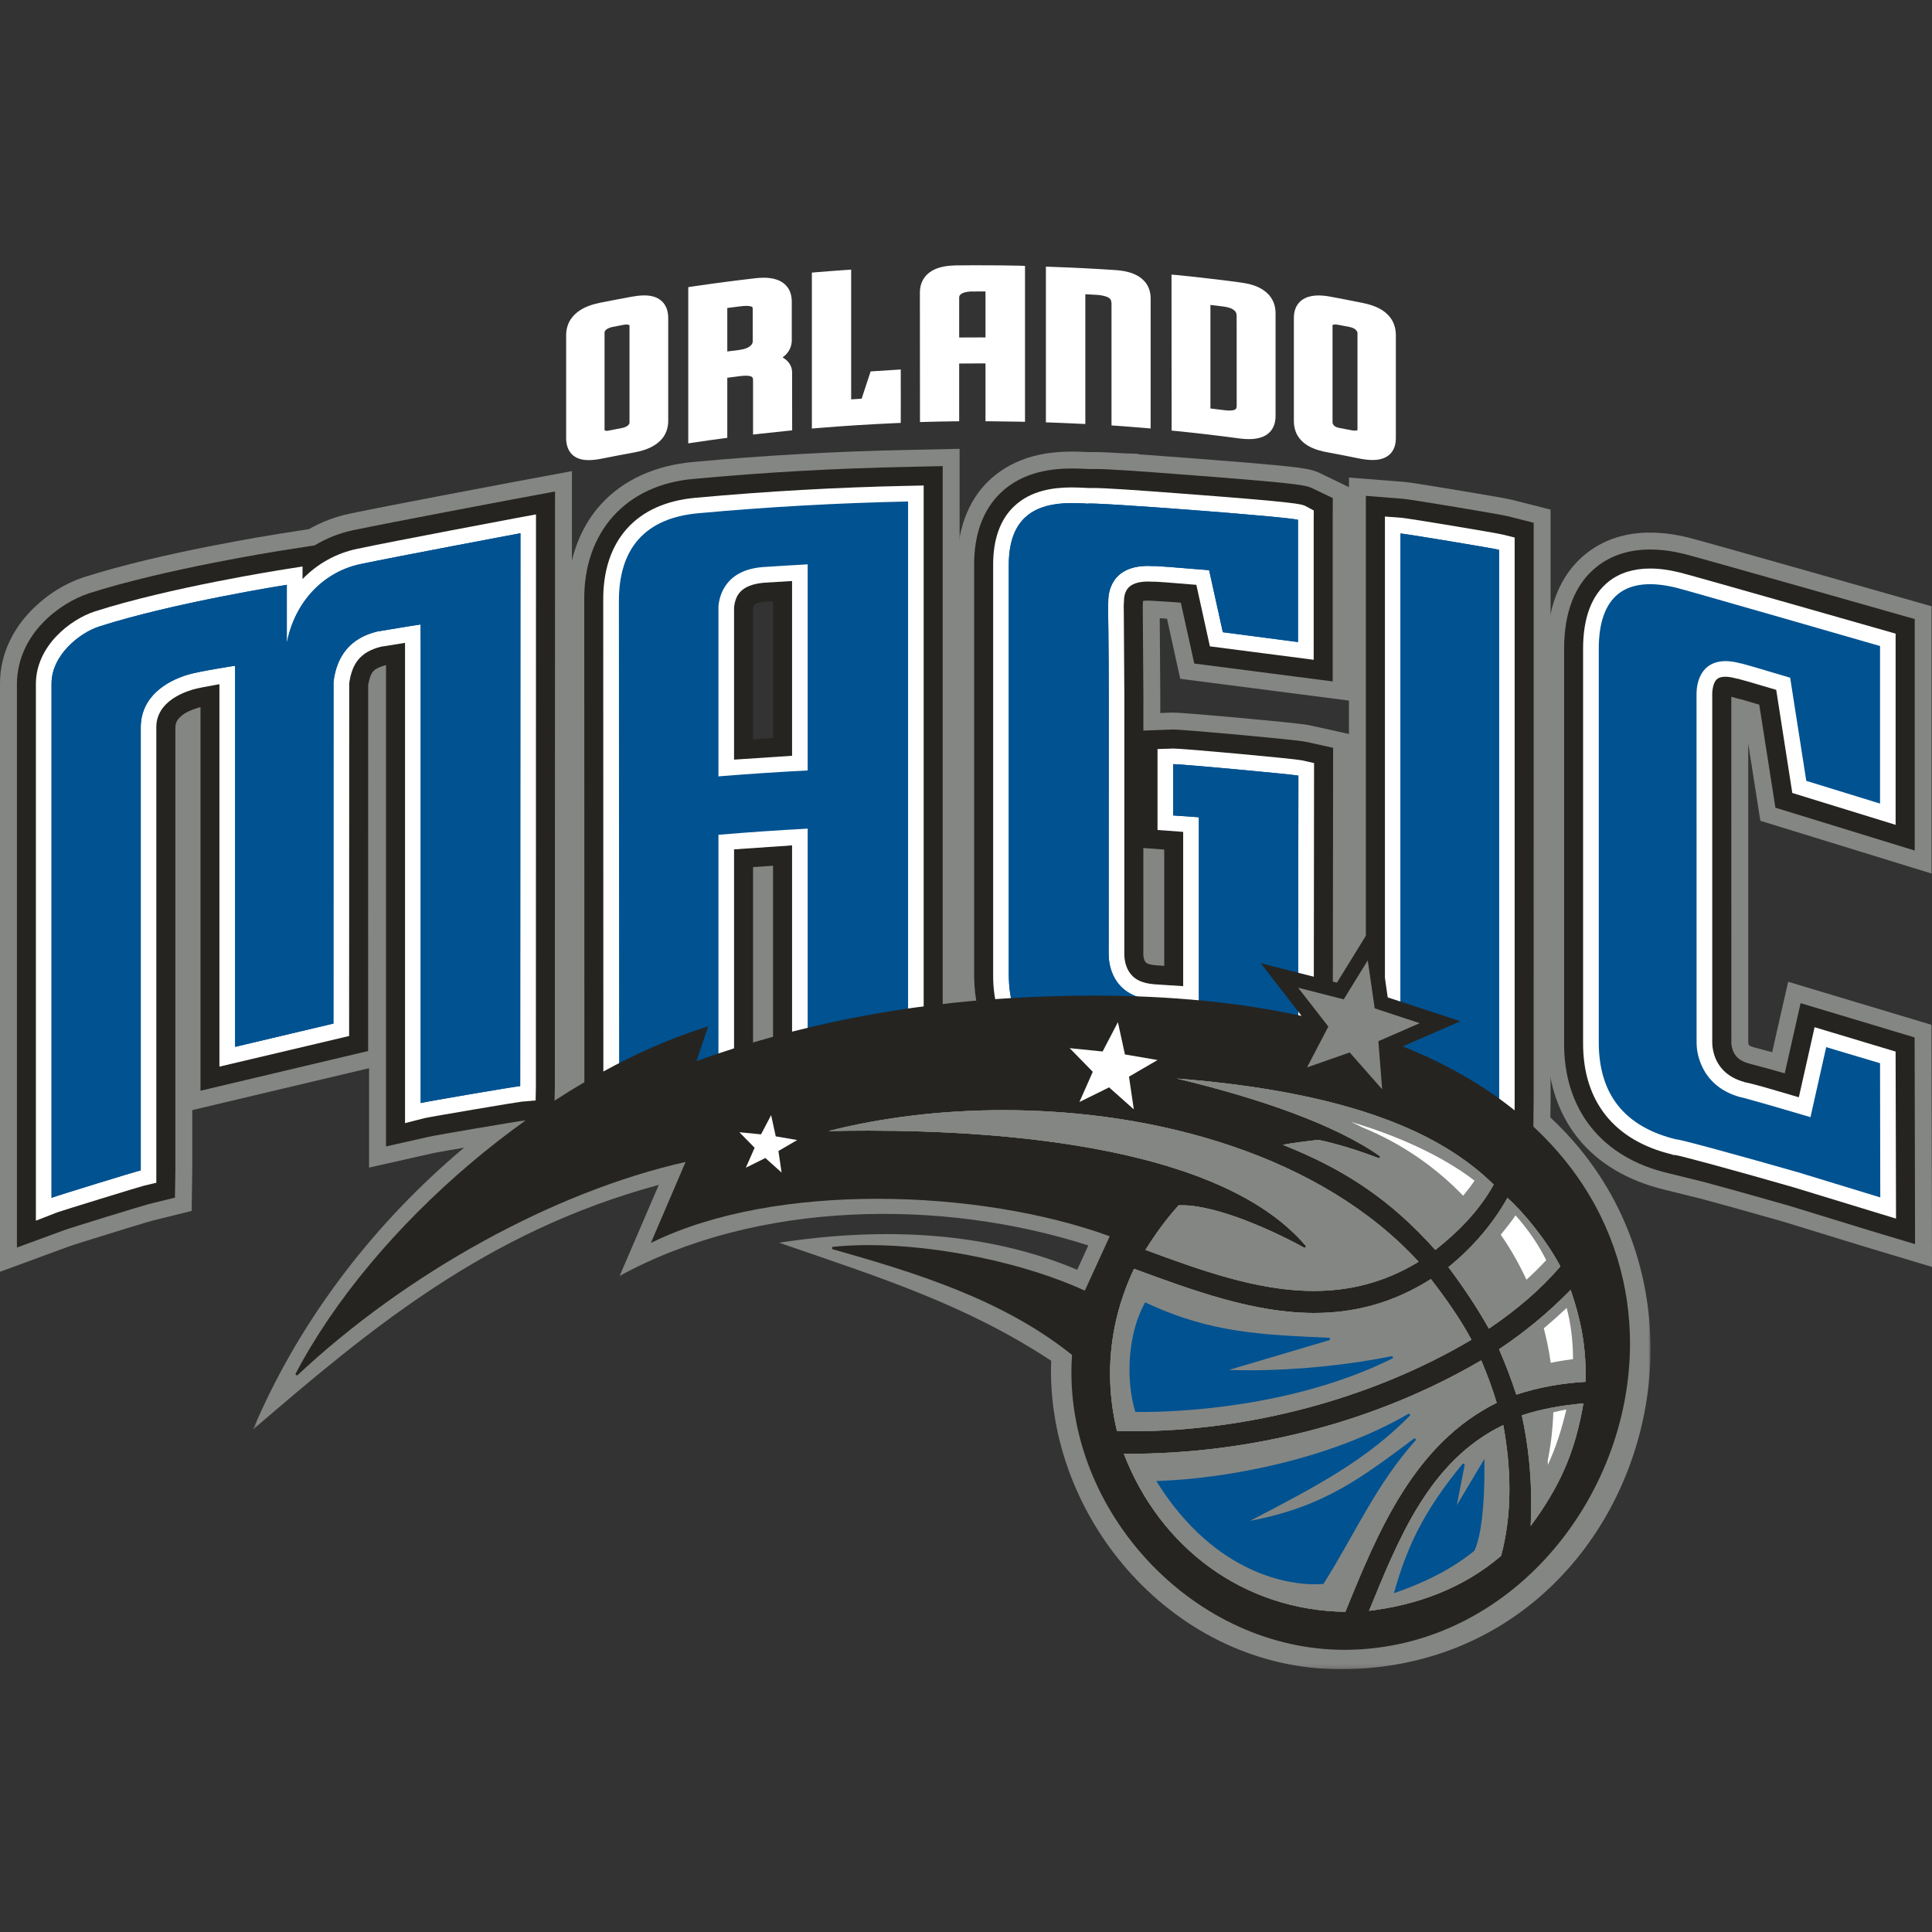 <svg width="500" height="500" viewBox="0 0 500 500" xmlns="http://www.w3.org/2000/svg" xmlns:xlink="http://www.w3.org/1999/xlink"><rect x="0" y="0" width="500" height="500" fill="#333333" stroke="none"/><title>ORL</title><desc>Created with Sketch.</desc><defs><polygon id="path-1" points="0.391 205.838 362.056 205.838 362.056 0.564 0.391 0.564"/></defs><g id="Page-1" stroke="none" stroke-width="1" fill="none" fill-rule="evenodd"><g id="ORL"><g id="OMagic_Global_pms_onDkBkgd" transform="translate(0, 68)"><g id="Group-3" transform="translate(65.104, 158.11)"><mask id="mask-2" fill="#fff"><use xlink:href="#path-1"/></mask><g id="Clip-2"/><path d="M136.529 95.504C163.391 91.381 190.208 92.591 213.68 102.508L216.544 96.213C178.56 83.98 130.823 84.607 95.264 104.092L105.392 80.531C60.695 92.625 30.625 117.849.391 143.837 22.433 91.726 70.359 48.882 124.553 33.338L121.797 41.985C169.257 26.483 221.35 23.546 263.529 30.517L253.647 17.657l24.203 6.167L293.405.564 299.558 29.335l23.799 7.72s-17.336 7.26-16.503 7.605C396.965 81.808 368.122 205.234 282.436 205.888c-43.345.362-76.969-38.832-75.502-79.835-22.031-14.513-44.139-21.498-70.405-30.549" id="Fill-1" fill="#848683" mask="url(#mask-2)"/></g><path d="M184.702 88.996 184.733 88.657C184.905 85.897 186.399 82.365 189.162 80.335 191.872 78.293 194.719 77.749 197.442 77.546 197.448 77.546 199.891 77.391 202.502 77.226L210.247 76.735V132.514L203.465 132.981C199.405 133.261 196.905 133.446 192.436 133.724L184.702 134.207V88.996zm-37.873-1.52C146.805 77.801 149.633 69.02 155.481 62.572 161.307 56.099 169.751 52.424 179.334 51.566c18.332-1.704 36.973-2.749 55.405-3.114V48.457L248.345 48.153V204.747L248.13 218.234 234.559 217.995C232.18 217.988 214.095 218.629 210.741 218.861 210.543 218.872 210.486 218.878 210.343 218.893L195.681 220.208V219.937L186.518 220.352C185.276 220.397 163.449 222.608 162.383 222.814l-15.519 2.447L146.829 87.476z" id="Fill-4" fill="#848683"/><path d="M482.716 254.682C482.7 254.668 464.53 249.121 461.789 248.253 461.618 248.201 461.601 248.201 461.463 248.155 461.45 248.152 461.434 248.145 461.422 248.143 453.226 245.796 445.845 243.75 440.432 242.286L430.653 239.861C421.415 237.616 413.609 233.158 408.285 226.444 402.935 219.74 400.385 211.137 400.402 201.716V99.928C400.348 89.925 403.389 80.824 410.595 75.188L410.593 75.187C415.206 71.511 421.047 69.804 427.029 69.835 430.24 69.835 433.525 70.288 436.784 71.083 438.002 71.371 441.567 72.378 447.194 73.952 452.707 75.504 459.806 77.514 466.831 79.501c14.041 3.982 27.766 7.895 27.766 7.895L499.884 88.903V158.069l-44.308-13.65L454.872 139.922C454.868 139.906 453.609 131.885 452.438 124.434L452.446 201.486V201.655L452.44 201.839C452.446 201.869 452.45 201.9 452.457 201.937 452.48 202.104 452.552 202.305 452.637 202.465 452.702 202.479 452.44 202.577 453.851 203.035 453.851 203.035 456.733 203.784 458.634 204.305 459.819 199.057 461.04 193.691 461.043 193.685L462.774 186.084l37.098 11.141L5e2 259.877 482.716 254.682" id="Fill-5" fill="#848683"/><path d="M0 108.875C0 101.019 3.65 94.6 7.899 90.186 12.23 85.719 17.126 82.878 21.622 81.4c20.353-6.508 49.122-11.006 50.556-11.246L79.95 68.94C83.183 67.098 86.743 65.718 90.545 64.925 100.566 62.828 130.851 57.117 132.234 56.863V56.864l15.786-2.942L147.974 213.155 147.72 225.015 135.973 226.387C134.985 226.45 112.936 230.197 111.918 230.476L95.513 234.17V208.446L49.756 219.292v15.712L49.602 245.386 39.59 247.857C39.402 247.897 36.095 248.873 32.543 249.962 28.913 251.076 24.68 252.382 21.667 253.336 19.725 253.941 18.094 254.48 18.025 254.515L0 261.13V108.875" id="Fill-6" fill="#848683"/><path d="M384.803 229.979S384.745 229.965 384.539 229.925C384.326 229.885 384.028 229.83 383.665 229.76 382.951 229.628 381.99 229.458 380.883 229.269 378.664 228.881 375.846 228.406 373.023 227.94 367.488 227.019 361.501 226.069 361.099 226.035L355.603 225.436 349.108 224.724V55.589l14.478 1.142C365.088 56.887 368.306 57.418 372.842 58.149 377.239 58.865 382.352 59.722 386.019 60.359 388.557 60.805 390.049 61.061 391.211 61.326l10.076 2.565L401.284 217.053 401.089 233.596l-16.286-3.617" id="Fill-7" fill="#848683"/><path d="M333.472 222.454C332.026 222.151 322.901 221.282 313.414 220.547 304.329 219.827 294.355 219.127 288.023 218.734L281.008 218.473C271.266 218.111 262.613 215.009 256.566 208.758 250.5 202.52 247.698 193.768 247.728 184.081V78.157C247.688 69.712 250.225 61.865 255.901 56.409H255.906C263.152 49.538 272.025 48.908 277.482 48.868 278.99 48.868 280.283 48.933 281.141 48.973L282.036 49.004C282.389 48.995 282.725 48.992 283.07 48.992 284.934 48.998 287.337 49.099 290.772 49.315L294.669 49.452 294.596 49.568C298.415 49.835 303.234 50.199 309.43 50.672 330.128 52.276 335.579 52.836 338.74 53.485 339.778 53.67 341.155 54.209 341.608 54.451l7.719 3.737L349.265 66.675V113.333l-43.826-5.662L304.342 102.668C304.342 102.658 303.104 97.035 302.022 92.112 301.47 92.075 300.795 92.032 300.138 91.989L300.281 112.188 300.279 116.532 302.957 116.43C303.019 116.429 303.074 116.426 303.123 116.425H303.147C303.206 116.423 303.258 116.422 303.303 116.419L303.504 116.416C304.784 116.43 306.399 116.566 309.085 116.769 311.682 116.975 314.962 117.259 318.389 117.564 325.25 118.178 332.616 118.893 336.26 119.315 337.391 119.459 337.866 119.489 338.909 119.698L349.381 122.015l-.125 103.382L333.472 222.454" id="Fill-8" fill="#848683"/><path d="M194.894 123.342C196.728 123.223 198.298 123.113 200.063 122.993V87.597C198.878 87.672 198.071 87.72 198.083 87.72 196.48 87.824 195.649 88.188 195.38 88.412 195.142 88.633 195.012 88.725 194.894 89.529V123.342zM151.203 87.476C150.962 69.633 162.067 57.32 179.741 55.924c18.221-1.698 36.76-2.734 55.075-3.093L243.97 52.627V204.676L243.826 213.787 234.681 213.603H234.677C232.313 213.593 211.542 214.34 209.955 214.514L200.063 215.426V156.051C198.236 156.173 196.651 156.282 194.891 156.404L194.888 207.075 194.764 215.597 186.247 215.985C184.595 216.049 163.302 218.215 161.699 218.489L151.241 220.138 151.203 87.476z" id="Fill-9" fill="#262420"/><path d="M484.001 250.493C483.997 250.488 467.932 245.57 463.766 244.281 463.337 244.147 463.148 244.093 462.961 244.033L462.862 244.005C453.842 241.415 445.797 239.192 440.223 237.695L440.217 237.709 431.699 235.609C414.523 231.585 404.603 219.149 404.794 201.719V99.925C404.778 90.662 407.487 83.162 413.323 78.606V78.607C417.091 75.633 421.826 74.201 427.048 74.212 429.829 74.212 432.773 74.605 435.826 75.348 438.676 76.013 493.343 91.59 493.412 91.609L495.527 92.207v59.915l-36.05-11.091L459.194 139.239S456.441 121.687 455.294 114.363C453.139 113.725 451.475 113.239 450.344 112.913L450.267 112.943 449.351 112.686 448.07 112.324C448.064 112.321 448.062 112.321 448.058 112.321l.016 89.228L448.061 201.945C448.076 202.276 448.19 203.42 448.716 204.419 449.385 205.71 450.464 206.628 452.699 207.258c0 0 4.84 1.257 9.193 2.518C463.255 203.71 465.306 194.657 465.306 194.657L465.995 191.617l29.506 8.871L495.617 253.986 484.001 250.493" id="Fill-10" fill="#262420"/><path d="M4.379 108.872C4.583 95.814 15.734 87.954 22.958 85.569c19.825-6.35 48.599-10.878 49.891-11.087L81.448 73.134C84.478 71.31 87.835 69.956 91.441 69.207 101.34 67.142 131.71 61.412 133.031 61.169L133.033 61.173l10.609-1.976L143.593 213.134 143.438 221.112 135.529 222.019C133.905 222.186 112.554 225.808 110.969 226.201L99.899 228.697V104.142C99.802 104.158 99.721 104.171 99.657 104.18 96.547 105.157 95.976 105.755 95.283 109.265V109.388C95.283 117.705 95.272 201.703 95.272 201.703V204.002L51.887 214.281V115.014C51.57 115.088 51.318 115.154 51.155 115.205 49.598 115.664 47.964 116.397 46.927 117.286c-1.049.928-1.511 1.691-1.542 3.019V234.94L45.276 241.944 38.525 243.608C37.043 243.971 17.901 249.859 16.522 250.401L4.379 254.861V108.872" id="Fill-11" fill="#262420"/><path d="M385.838 225.71C384.35 225.333 363.19 221.848 361.578 221.682L356.076 221.081 353.483 220.795V60.328L363.194 61.094C365.606 61.325 387.788 65.027 390.132 65.572L396.914 67.296 396.907 216.999 396.779 228.145 385.838 225.71" id="Fill-12" fill="#262420"/><path d="M289.973 87.641S289.973 87.642 289.97 87.642C289.973 87.633 289.973 87.633 289.973 87.641zM295.892 178.951C295.87 179.042 295.968 180.24 296.317 180.789 296.545 181.154 296.956 181.619 299.088 181.808 299.088 181.808 300.008 181.872 301.305 181.963V151.867C299.457 151.729 297.378 151.573 297.351 151.573L295.9 151.459 295.892 178.951zm38.405 39.206C330.062 217.329 301.379 215.158 288.324 214.362L281.18 214.1C272.204 213.749 264.801 210.962 259.714 205.709 254.617 200.453 252.091 192.986 252.106 184.062V78.16C252.087 70.492 254.313 64.015 258.959 59.555 264.816 53.943 272.435 53.26 277.508 53.244 278.884 53.244 280.088 53.299 281.022 53.345L282.016 53.387C282.361 53.374 282.725 53.369 283.122 53.369 286.966 53.374 293.945 53.878 309.096 55.032c20.604 1.585 26.225 2.205 28.716 2.735C338.635 57.926 339.356 58.219 339.688 58.385L344.924 60.908 344.901 66.675V108.352l-35.823-4.633L308.636 101.726S306.755 93.234 305.593 87.973C304.912 87.92 304.282 87.87 303.689 87.827 303.42 87.801 297.933 87.458 297.894 87.458 297.624 87.439 297.365 87.433 297.106 87.433 296.539 87.421 296.089 87.479 295.793 87.537 295.79 87.609 295.788 87.685 295.788 87.756 295.788 87.756 295.753 88.71 295.744 88.967 295.744 88.967 295.753 89.906 295.753 89.911l.156 22.272L295.906 121.075 303.234 120.805C303.38 120.79 303.452 120.793 303.485 120.797H303.52C305.31 120.805 313.037 121.471 320.985 122.195 328.971 122.941 336.36 123.65 337.962 123.974L345.01 125.533 344.898 220.118 334.298 218.157z" id="Fill-13" fill="#262420"/><path d="M204.985 82.367V127.59C201.24 127.847 194.009 128.331 189.972 128.591V89.089C190.372 86.378 191.351 83.386 197.755 82.802 197.752 82.802 201.721 82.557 204.985 82.367zm29.95-23.18L234.906 57.734C216.709 58.108 198.306 59.153 180.18 60.812c-15.436 1.294-24.213 11.001-24.064 26.667L156.151 214.449 160.933 213.599c1.309-.213 23.76-2.493 25.094-2.533L188.56 210.998 189.972 210.958V151.819C193.693 151.553 200.973 151.058 204.985 150.785v59.335L209.498 209.615C210.727 209.446 231.488 208.67 234.543 208.675H234.706 234.714L234.773 208.685 237.514 208.798 239.016 208.86 239.046 204.641V57.65L234.911 57.734 234.935 59.187z" id="Fill-14" fill="#fff"/><path d="M490.58 204.148 469.607 197.841 469.274 199.363C469.268 199.378 466.704 210.799 465.536 215.976 457.125 213.491 453.439 212.411 451.432 212.056L451.436 212.026C447.13 210.834 445.255 208.445 444.307 206.632 443.24 204.522 443.123 202.417 443.127 201.846V111.495C443.107 111.032 443.274 109.115 444.012 108.134 444.48 107.525 445.135 107.167 446.522 107.142 447.27 107.142 448.206 107.277 449.3 107.584L449.498 107.636H449.643L449.723 107.651C450.048 107.708 453.551 108.703 459.683 110.534 460.497 115.735 463.701 136.297 463.705 136.321L463.84 137.218l26.743 8.248V95.98L489.532 95.682C489.49 95.673 437.375 80.772 434.734 80.163 431.997 79.482 429.422 79.136 427.034 79.136 422.856 79.13 419.215 80.222 416.361 82.472 411.824 86.025 409.695 92.063 409.703 99.94V201.716C409.59 216.967 417.686 227.146 432.712 230.766L432.997 230.906 433.575 230.916C435.321 231.204 449.707 235.106 464.191 239.281l21.238 6.49L490.688 247.373 490.58 204.148" id="Fill-15" fill="#fff"/><path d="M92.464 74.033C86.929 75.187 82.078 77.946 78.297 81.857V78.607L73.606 79.35C72.361 79.541 43.84 84.035 24.451 90.267 18.155 92.347 9.398 99.133 9.288 108.866V247.912L14.817 245.756C15.963 245.336 36.105 239.13 37.371 238.821L39.329 238.363 40.455 238.102V120.321C40.391 114.351 46.018 111.645 49.772 110.487 51.017 110.109 54.036 109.542 56.786 109.073v98.971L90.355 200.119v-3.218c0-8.5.023-79.025.023-87.595V108.821C91.134 103.406 93.517 100.679 98.559 99.372 98.619 99.364 98.57 99.364 98.727 99.345 99.516 99.218 102.287 98.78 104.825 98.376V222.661L109.868 221.376C111.159 221.05 133.659 217.252 135.025 217.102L137.313 216.913 138.622 216.799 138.689 213.102 138.714 65.13 133.938 66.007S102.272 71.949 92.464 74.033" id="Fill-16" fill="#fff"/><path d="M362.788 66.007 359.977 65.798 358.417 65.678V216.464L359.738 216.583 362.114 216.793C363.381 216.875 385.734 220.584 386.959 220.904L391.968 222.143 391.992 216.97V71.115L388.925 70.349C387.003 69.878 364.772 66.193 362.788 66.007" id="Fill-17" fill="#fff"/><path d="M303.637 125.717H303.592C303.563 125.714 303.511 125.714 303.398 125.731L300.967 125.807 299.564 125.857v20.933L300.908 146.891C300.915 146.891 304.011 147.119 306.203 147.291v39.933C302.956 187.015 298.751 186.729 298.746 186.729 295.299 186.469 293.265 185.294 292.069 183.277 291.085 181.595 290.964 179.672 290.972 178.953L290.981 112.182 290.835 89.949C290.835 89.915 290.816 89.04 290.816 89.04v-.25L290.876 87.721C290.871 86.538 291.095 85.148 291.971 84.17 292.843 83.17 294.46 82.501 297.134 82.501 297.488 82.501 297.85 82.506 298.227 82.538L298.258 82.542 298.346 82.552 298.731 82.538C299.41 82.532 303.214 82.81 309.614 83.354 310.528 87.529 312.901 98.275 312.901 98.28L313.121 99.275 339.981 102.751V66.652L339.997 65 340.006 64.115 337.691 62.871C336.563 62.448 335.534 62.003 308.707 59.958c-16.194-1.242-22.826-1.667-25.891-1.667C282.5 58.291 282.22 58.295 281.964 58.304L280.799 58.252C279.846 58.207 278.68 58.146 277.385 58.146 272.94 58.157 266.86 58.78 262.378 63.102V63.096C258.745 66.583 257.022 71.758 257.028 78.142V184.062C256.852 199.522 265.811 208.736 281.368 209.176H281.648L281.997 209.133C281.975 209.136 282.006 209.136 282.071 209.136 286.093 209.121 329.127 212.156 335.181 213.301L339.981 214.194 340.078 129.48 336.882 128.763C334.711 128.326 306.611 125.742 303.637 125.717z" id="Fill-18" fill="#fff"/><path d="M486.553 207.158l-13.935-4.164L468.549 221.12C459.494 218.428 450.399 215.817 450.378 215.934 444.757 214.4 442.029 211.04 440.724 208.478 439.229 205.592 439.062 202.841 439.076 201.796 439.076 201.706 439.076 201.566 439.11 201.448H439.076C439.076 200.549 439.062 111.633 439.062 111.511c0-1.047.168-3.696 1.681-5.737C442.052 103.996 444.793 102.141 450.348 103.657 450.399 103.559 456.292 105.285 463.292 107.389L467.463 134.084 486.553 139.964V99.188s-50.308-14.518-52.724-15.08C420.546 80.836 413.759 86.339 413.759 99.943V201.719c0 13.633 6.787 21.921 20.07 25.165C433.881 226.586 450.684 231.201 465.326 235.386L486.615 241.891l-.062-34.734zM74.225 98.41V83.347S44.944 87.955 25.706 94.13C20.632 95.754 13.339 101.552 13.339 108.877V241.995C14.832 241.415 34.882 235.25 36.423 234.892V120.321c0-8.018 6.569-12.015 12.163-13.699C51.668 105.683 60.852 104.296 60.852 104.296v98.627l25.437-6.024s.023-88.057.023-88.408C87.145 101.584 90.826 97.048 97.687 95.418 104.148 94.32 108.853 93.605 108.853 93.605L108.878 101.314v116.15C110.435 217.067 133.058 213.215 134.628 213.077 134.628 184.509 134.685 70 134.685 70s-31.536 5.928-41.412 7.988C83.808 79.996 76.294 87.624 74.225 98.41zM362.451 212.75C364.03 212.885 386.392 216.586 387.954 216.967V74.299C386.392 73.884 364.03 70.186 362.451 70.057V212.75zM160.174 87.479S160.227 207.908 160.227 209.615C161.799 209.32 184.347 207.075 185.932 207.035V148.043C193.627 147.387 201.344 146.867 209.026 146.448v59.124C210.625 205.387 233.427 204.55 235.01 204.637V61.785c-18.172.384-36.331 1.395-54.443 3.056-13.55 1.261-20.394 9.043-20.394 22.637zM185.932 88.938C186.158 86.147 187.747 79.476 197.482 78.753 201.326 78.503 205.167 78.253 209.026 78.05V131.393C201.344 131.784 193.627 132.302 185.932 132.928V88.938zm117.696 54.102C304.947 143.125 310.27 143.506 310.27 143.506v48.075C306.334 191.277 302.387 191.016 298.482 190.761 292.727 190.388 289.918 187.597 288.572 185.311 287.073 182.727 286.921 179.997 286.921 178.951 286.921 177.89 286.944 138.49 286.944 112.182 286.944 99.41 286.769 89.805 286.769 89.157 286.745 88.967 286.799 88.428 286.799 87.643c0-1.596.358-4.117 2.125-6.151C290.913 79.24 294.141 78.241 298.482 78.503c0-.109 6.719.408 14.44 1.061L316.468 95.615l19.454 2.544V66.543C334.29 65.79 281.581 61.811 281.541 62.357L280.632 62.289C276.461 62.1 269.498 61.851 265.184 66.019 262.451 68.627 261.08 72.721 261.08 78.157V184.062c0 13.628 6.881 20.514 20.461 21.074C281.562 204.7 329.069 208.053 335.922 209.32 335.922 207.662 336.027 134.398 336.027 132.727 334.434 132.398 305.264 129.698 303.628 129.754v13.286z" id="Fill-19" fill="#005291"/><path d="M74.225 98.41V83.347s-29.281 4.602-48.519 10.783C20.632 95.738 13.339 101.552 13.339 108.877V241.995C14.832 241.415 34.882 235.232 36.423 234.892V120.311c0-8.009 6.569-12.006 12.163-13.706C51.668 105.683 60.852 104.296 60.852 104.296v98.627l25.437-6.024s.023-88.057.023-88.431C87.145 101.584 90.826 97.051 97.687 95.418 104.148 94.32 108.853 93.606 108.853 93.606L108.878 101.314v116.15C110.425 217.067 133.043 213.215 134.628 213.077 134.628 184.509 134.694 70 134.694 70s-31.555 5.928-41.422 7.988C83.808 79.996 76.294 87.624 74.225 98.41zM362.451 212.75C364.03 212.885 386.397 216.576 387.94 216.967V74.276C386.397 73.884 364.03 70.186 362.451 70.057V212.75zm-58.823-69.719C304.947 143.125 310.27 143.506 310.27 143.506v48.075C306.334 191.277 302.387 191.016 298.482 190.761 292.727 190.388 289.918 187.597 288.559 185.299 287.073 182.727 286.921 179.997 286.921 178.951 286.921 177.89 286.944 138.49 286.944 112.182 286.944 99.41 286.769 89.805 286.769 89.157 286.745 88.967 286.827 88.428 286.827 87.643 286.827 86.037 287.157 83.526 288.924 81.493 290.913 79.24 294.141 78.219 298.482 78.503c0-.109 6.719.408 14.44 1.061L316.468 95.615l19.454 2.544V66.543C334.29 65.79 281.581 61.811 281.531 62.357L280.621 62.289C276.451 62.1 269.498 61.851 265.184 66.019 262.451 68.627 261.071 72.721 261.071 78.142V184.062c0 13.628 6.89 20.51 20.46 21.074C281.562 204.7 329.069 208.053 335.922 209.32 335.922 207.662 336.027 134.398 336.027 132.727 334.42 132.392 305.264 129.698 303.628 129.754v13.276z" id="Fill-20" fill="#005291"/><path d="M162.917 41.39S162.952 41.696 162.548 42.068L162.543 42.074H162.538C162.228 42.363 161.68 42.648 160.832 42.797 160.188 42.933 158.701 43.217 157.549 43.437 157.334 43.482 157.155 43.498 157.006 43.498 156.57 43.483 156.548 43.402 156.538 43.402H156.536C156.486 43.368 156.477 43.162 156.457 43.162V18.051C156.467 18.011 156.416 17.761 156.797 17.381 157.126 17.078 157.68 16.787 158.573 16.603 159.49 16.429 160.446 16.249 161.409 16.059 161.685 16.004 161.938 15.985 162.144 15.985 162.499 15.985 162.702 16.049 162.797 16.099 162.911 16.123 162.891 16.309 162.917 16.309V41.39zM171.766 10.478C171.102 9.64 170.144 9.024 169.036 8.736L169.038 8.735C168.27 8.521 167.49 8.451 166.738 8.451 165.556 8.451 164.422 8.626 163.501 8.785 160.766 9.285 158.018 9.815 155.294 10.353c-2.085.426-3.806 1.039-5.218 1.967-1.008.659-1.851 1.481-2.461 2.451C146.879 15.964 146.514 17.336 146.518 18.779V45.389c0 1.432.336 2.76 1.149 3.799C148.365 50.062 149.347 50.616 150.416 50.871 151.079 51.03 151.727 51.08 152.366 51.08c1.287.0 2.523-.22 3.521-.414C158.622 50.121 161.337 49.602 164.049 49.108 166.14 48.724 167.876 48.159 169.301 47.276 170.331 46.657 171.183 45.854 171.796 44.934 172.565 43.741 172.938 42.363 172.933 40.915V14.317C172.933 12.874 172.594 11.531 171.766 10.478z" id="Fill-21" fill="#fff"/><path d="M296.646 5.361C295.984 4.434 295.088 3.69 294.006 3.155V3.154C292.066 2.2 289.988 1.987 288.609 1.891 283.168 1.531 277.715 1.248 272.273 1.067L270.677 1.012V41.301L272.169 41.355C274.527 41.435 276.897 41.546 279.27 41.656L280.882 41.73V8.144C281.98 8.205 283.082 8.27 284.189 8.331 288.081 8.77 287.448 9.964 287.658 10.413V42.099L289.089 42.205C291.434 42.374 293.779 42.544 296.109 42.743L297.784 42.888V41.206C297.784 37.411 297.788 11.956 297.788 9.304 297.795 7.858 297.43 6.483 296.646 5.361" id="Fill-22" fill="#fff"/><path d="M319.672 37.965C319.435 38.13 318.834 38.26 318.191 38.25 317.749 38.25 317.292 38.205 316.913 38.162 315.692 38.012 314.469 37.861 313.258 37.711V10.917C314.346 11.049 315.438 11.183 316.536 11.315 317.648 11.451 318.647 11.745 319.21 12.145 319.762 12.57 320.009 12.874 320.043 13.827c0 2.816.0 22.597.01 23.21C320.009 37.78 319.892 37.78 319.672 37.965zM328.98 9.083c-.619-.952-1.5-1.725-2.531-2.335L326.442 6.742H326.436C324.98 5.899 323.226 5.39 321.095 5.113c-2.234-.352-13.257-1.638-16.228-1.904L303.186 3.064 303.211 43.431 304.605 43.571c5.374.539 10.749 1.168 16.086 1.892C321.602 45.583 322.436 45.644 323.22 45.644 324.263 45.644 325.214 45.528 326.087 45.283 327.198 44.966 328.183 44.39 328.887 43.522 329.75 42.464 330.118 41.105 330.114 39.668V13.069C330.118 11.625 329.75 10.242 328.98 9.083z" id="Fill-23" fill="#fff"/><path d="M194.808 20.263V20.362C194.793 20.521 194.812 20.971 194.2 21.506L194.18 21.525C193.671 21.984 192.712 22.395 191.257 22.574 190.244 22.7 189.23 22.834 188.222 22.962V11.705C189.356 11.56 190.499 11.411 191.631 11.275 192.229 11.198 192.727 11.162 193.141 11.162 194.045 11.156 194.533 11.337 194.677 11.446 194.768 11.54 194.723 11.392 194.793 11.896 194.797 11.936 194.799 11.971 194.803 11.996V12.055v6.53C194.803 19.499 194.797 20.063 194.808 20.263zm10.201 21.716C204.995 37.436 204.995 32.914 204.995 28.386 205.024 26.948 204.207 25.589 203.009 24.81V24.804C202.848 24.696 202.687 24.596 202.526 24.504 203.646 23.693 204.786 22.395 204.909 20.322V10.058C204.909 8.626 204.556 7.252 203.677 6.175 202.999 5.325 202.031 4.682 200.898 4.333 199.941 4.012 198.854 3.873 197.651 3.873 196.967 3.873 196.234 3.917 195.456 4.012 190.104 4.632 184.756 5.325 179.439 6.113L178.122 6.315V46.742L179.893 46.478C182.218 46.128 184.55 45.799 186.882 45.488L188.222 45.314V29.764C189.411 29.613 190.576 29.462 191.741 29.309 191.806 29.304 191.872 29.297 191.929 29.29L192.104 29.274C192.444 29.245 192.742 29.229 193.007 29.229 193.915 29.223 194.394 29.398 194.578 29.534 194.808 29.678 194.878 29.911 194.888 30.492V44.461L196.602 44.271C198.938 44.012 201.283 43.757 203.616 43.518L205.014 43.378 205.009 41.979z" id="Fill-24" fill="#fff"/><path d="M233.114 32.838V27.622L231.468 27.727 225.317 28.12 222.992 35.183C222.085 35.239 221.178 35.299 220.28 35.355V1.777L218.628 1.891c-2.369.158-4.734.345-7.098.538L210.111 2.545V42.908L211.784 42.768C218.378 42.224 225.002 41.804 231.637 41.51L233.114 41.443V39.966C233.114 38.749 233.123 37.515 233.123 36.273V32.829L233.114 32.838" id="Fill-25" fill="#fff"/><path d="M255.048 19.328C254.447 19.327 253.849 19.324 253.247 19.324 251.576 19.324 249.905 19.33 248.234 19.347V8.942L248.244 8.835C248.273 8.677 248.305 8.441 248.692 8.126 249.116 7.776 250.114 7.437 251.655 7.437 252.47 7.432 253.291 7.428 254.115 7.428 254.424 7.428 254.735 7.429 255.048 7.429V19.328zM263.783.757C261.803.692 256.33.652 252.143.652 249.959.652 248.155.664 247.345.687 245.21.724 243.435 1.028 241.939 1.696 240.847 2.175 239.918 2.895 239.26 3.803 238.445 4.91 238.062 6.284 238.067 7.741 238.067 10.393 238.09 35.844 238.09 39.643V41.23L239.684 41.187C242.019 41.122 244.378 41.065 246.708 41.041L248.234 41.025V26.082C250.227 26.058 252.216 26.049 254.208 26.049H255.048V41.025L256.583 41.03C258.957 41.046 261.328 41.075 263.692 41.126L265.273 41.166V.809L263.783.757z" id="Fill-26" fill="#fff"/><path d="M351.313 43.147C351.313 43.166 351.309 43.211 351.309 43.276 351.295 43.28 351.319 43.313 351.283 43.339V43.337H351.279C351.202 43.381 351.015 43.441 350.662 43.441 350.433 43.441 350.129 43.412 349.784 43.352 349.164 43.233 347.695 42.951 346.533 42.737 345.688 42.577 345.195 42.181 345.017 41.841 344.859 41.561 344.859 41.332 344.859 41.332V16.147 16.132 16.115C344.861 16.107 344.87 16.1 344.898 16.085 344.989 16.037 345.179 15.972 345.543 15.972 345.764 15.972 346.026 15.997 346.346 16.061 347.325 16.244 348.276 16.426 349.22 16.611 350.003 16.763 350.528 17.036 350.859 17.346 351.359 17.806 351.279 18.141 351.313 18.141V43.147zM360.226 14.814V14.809C359.638 13.82 358.811 13.015 357.859 12.361 356.02 11.162 353.997 10.675 352.468 10.361 349.753 9.806 347.021 9.282 344.283 8.775 343.183 8.57 342.185 8.465 341.255 8.465 340.401 8.465 339.602 8.555 338.862 8.759 337.774 9.031 336.783 9.616 336.079 10.456 335.19 11.527 334.851 12.886 334.851 14.305V40.921c0 1.435.33 2.801 1.054 3.961C336.495 45.847 337.345 46.636 338.332 47.251 340.168 48.381 342.205 48.811 343.729 49.092 346.443 49.596 349.16 50.121 351.858 50.678 353.103 50.921 354.213 51.052 355.226 51.052 355.92 51.052 356.569 50.986 357.177 50.857 358.319 50.593 359.318 50.043 360.029 49.206 360.905 48.162 361.245 46.817 361.245 45.386V18.785C361.25 17.365 360.927 15.997 360.226 14.814z" id="Fill-27" fill="#fff"/><polyline id="Fill-28" fill="#fff" points="193.046 234.197 198.101 231.693 202.299 235.447 201.482 229.879 206.342 227.041 200.788 226.084 199.59 220.591 196.981 225.57 191.377 225.017 195.317 229.04 193.046 234.197"/><path d="M363.043 202.802c4.956-2.162 14.213-6.205 14.213-6.205L377.949 196.294 377.231 196.057S362.341 191.157 359.142 190.117C358.66 186.746 356.308 170.542 356.308 170.542L356.193 169.757 350.776 178.57C350.779 178.57 347.675 183.578 346 186.303 342.473 185.405 327.086 181.484 327.086 181.484L326.274 181.28 326.787 181.94C326.798 181.954 333.05 190.006 336.841 194.909 321.357 191.544 303.485 189.662 283.003 189.662 276.281 189.662 269.28 189.865 261.991 190.285 234.065 191.881 206.6 197.086 180.246 206.615L183.259 197.642 182.722 197.811c-41.245 12.896-86.351 51.592-106.293 89.852L76.88 288.006c28.189-26.467 66.346-47.596 100.549-55.29l-8.984 20.958L169.141 253.339c15.918-7.691 36.813-11.092 57.895-11.091C248.611 242.247 270.38 245.809 287.2 251.943L280.753 266.015c-15.341-7.042-37.532-11.784-55.938-11.786C221.534 254.229 218.375 254.38 215.398 254.697L215.349 255.26C237.088 261.404 259.601 268.343 277.439 282.653 277.334 284.175 277.28 285.691 277.28 287.202 277.287 324.872 309.778 358.963 347.911 358.973 348.168 358.973 348.424 358.971 348.681 358.968 390.701 358.471 421.845 319.907 421.845 279.71 421.854 250.095 404.916 219.584 363.043 202.802" id="Fill-29" fill="#262420"/><path d="M340.122 271.799C324.606 271.798 309.081 266.103 293.486 260.369 289.372 269.066 287.286 278.184 287.286 287.459 287.286 292.393 287.876 297.371 289.069 302.358 290.359 302.387 291.65 302.402 292.945 302.402 323.056 302.404 355.003 294.031 380.809 278.717 377.832 273.177 374.148 268.006 370.317 263.026 360.273 269.389 350.201 271.802 340.122 271.799" id="Fill-30" fill="#848683"/><path d="M291.865 308.252C291.526 308.252 291.187 308.252 290.847 308.251 300.265 332.62 321.853 348.768 348.187 349.133 356.615 328.356 365.964 305.652 387.345 295.042 386.225 291.295 384.855 287.653 383.345 284.059c-27.526 16.1-59.662 24.193-91.481 24.193" id="Fill-31" fill="#848683"/><path d="M356.937 231.778C347.574 228.201 341.615 227.09 341.051 226.99 338.433 227.35 334.883 227.702 332.01 228.271 347.919 234.611 359.67 242.305 371.473 255.475c6.064-4.798 11.392-10.232 15.091-16.909-10.825-10.533-31.209-23.443-82.049-27.448C325.984 216.233 345.721 223.122 357.205 231.274L356.937 231.778" id="Fill-32" fill="#848683"/><path d="M214.398 224.718C217.552 224.649 220.957 224.604 224.554 224.604 260.673 224.621 316.418 228.87 338.034 254.555L337.672 254.994C330.193 250.825 315.233 243.914 305.905 243.924 305.602 243.924 305.306 243.931 305.019 243.947 301.81 247.492 298.977 251.41 296.437 255.472 310.884 260.805 325.512 266.095 340.006 266.094c9.103.0 18.155-2.082 27.116-7.551-25.05-27.32-67.454-39.238-107.451-39.235-15.887.0-31.393 1.877-45.273 5.41" id="Fill-33" fill="#848683"/><path d="M385.315 275.858C392.298 271.097 398.332 266.125 403.819 259.739 400.373 253.181 394.408 245.81 390.129 242.02 386.151 249.044 381.054 254.846 374.856 259.943 378.506 264.816 382.359 270.495 385.315 275.858" id="Fill-34" fill="#848683"/><path d="M354.31 348.881C367.001 347.334 378.668 342.997 388.48 334.662 389.984 329.043 390.632 323.227 390.632 317.393c0-5.568-.59-11.151-1.589-16.59C369.904 310.012 361.952 330.221 354.31 348.881" id="Fill-35" fill="#848683"/><path d="M396.285 321.141C396.285 323.061 396.236 324.984 396.143 326.911 403.586 316.831 407.576 308.079 409.789 295.195 404.359 295.68 398.972 296.589 393.847 298.288c1.674 7.589 2.438 15.194 2.438 22.853" id="Fill-36" fill="#848683"/><path d="M387.951 281.189C389.631 285.031 391.122 288.932 392.418 292.924 398.39 290.981 404.152 289.979 410.37 289.603 410.378 289.158 410.379 288.72 410.379 288.285 410.378 280.039 409.164 273.698 406.479 265.809 400.774 271.658 394.744 276.634 387.951 281.189" id="Fill-37" fill="#848683"/><path d="M410.37 289.603C404.152 289.979 398.39 290.981 392.418 292.924 391.122 288.932 389.631 285.031 387.951 281.189 394.744 276.634 400.774 271.658 406.479 265.809 409.164 273.698 410.378 280.039 410.379 288.285 410.379 288.72 410.378 289.158 410.37 289.603" id="Fill-38" fill="#848683"/><path d="M410.37 289.603C404.152 289.979 398.39 290.981 392.418 292.924 391.122 288.932 389.631 285.031 387.951 281.189 394.744 276.634 400.774 271.658 406.479 265.809 409.164 273.698 410.378 280.039 410.379 288.285 410.379 288.72 410.378 289.158 410.37 289.603" id="Fill-39" fill="#848683"/><path d="M390.129 242.02c4.279 3.79 10.244 11.161 13.689 17.719C398.332 266.125 392.298 271.097 385.315 275.858 382.359 270.495 378.506 264.816 374.856 259.943 381.054 254.846 386.151 249.044 390.129 242.02" id="Fill-40" fill="#848683"/><path d="M390.129 242.02c4.279 3.79 10.244 11.161 13.689 17.719C398.332 266.125 392.298 271.097 385.315 275.858 382.359 270.495 378.506 264.816 374.856 259.943 381.054 254.846 386.151 249.044 390.129 242.02" id="Fill-41" fill="#848683"/><path d="M304.515 211.118C355.355 215.123 375.74 228.033 386.564 238.566 382.865 245.243 377.537 250.677 371.473 255.475c-11.803-13.17-23.554-20.864-39.463-27.204C334.883 227.702 338.433 227.35 341.051 226.99 341.615 227.09 347.574 228.201 356.937 231.778L357.205 231.274c-11.484-8.151-31.22-15.04-52.69-20.156" id="Fill-42" fill="#848683"/><path d="M304.515 211.118C355.355 215.123 375.74 228.033 386.564 238.566 382.865 245.243 377.537 250.677 371.473 255.475c-11.803-13.17-23.554-20.864-39.463-27.204C334.883 227.702 338.433 227.35 341.051 226.99 341.615 227.09 347.574 228.201 356.937 231.778L357.205 231.274c-11.484-8.151-31.22-15.04-52.69-20.156" id="Fill-43" fill="#848683"/><path d="M292.945 302.402C291.65 302.402 290.359 302.387 289.069 302.358 287.876 297.371 287.286 292.393 287.286 287.459 287.286 278.184 289.372 269.066 293.486 260.369 309.081 266.103 324.606 271.798 340.122 271.799 350.201 271.802 360.273 269.389 370.317 263.026 374.148 268.006 377.832 273.177 380.809 278.717c-25.806 15.314-57.753 23.687-87.864 23.685" id="Fill-44" fill="#848683"/><path d="M292.945 302.402C291.65 302.402 290.359 302.387 289.069 302.358 287.876 297.371 287.286 292.393 287.286 287.459 287.286 278.184 289.372 269.066 293.486 260.369 309.081 266.103 324.606 271.798 340.122 271.799 350.201 271.802 360.273 269.389 370.317 263.026 374.148 268.006 377.832 273.177 380.809 278.717c-25.806 15.314-57.753 23.687-87.864 23.685" id="Fill-45" fill="#848683"/><path d="M348.187 349.133C321.853 348.768 300.265 332.62 290.847 308.251 291.187 308.252 291.526 308.252 291.865 308.252c31.819.0 63.955-8.093 91.481-24.193C384.855 287.653 386.225 291.295 387.345 295.042 365.964 305.652 356.615 328.356 348.187 349.133" id="Fill-46" fill="#848683"/><path d="M348.187 349.133C321.853 348.768 300.265 332.62 290.847 308.251 291.187 308.252 291.526 308.252 291.865 308.252c31.819.0 63.955-8.093 91.481-24.193C384.855 287.653 386.225 291.295 387.345 295.042 365.964 305.652 356.615 328.356 348.187 349.133" id="Fill-47" fill="#848683"/><path d="M396.143 326.911C396.236 324.984 396.285 323.061 396.285 321.141c0-7.659-.763-15.264-2.438-22.853C398.972 296.589 404.359 295.68 409.789 295.195 407.576 308.079 403.586 316.831 396.143 326.911" id="Fill-48" fill="#848683"/><path d="M396.143 326.911C396.236 324.984 396.285 323.061 396.285 321.141c0-7.659-.763-15.264-2.438-22.853C398.972 296.589 404.359 295.68 409.789 295.195 407.576 308.079 403.586 316.831 396.143 326.911" id="Fill-49" fill="#848683"/><path d="M367.122 258.543C358.161 264.011 349.109 266.094 340.006 266.094 325.512 266.095 310.884 260.805 296.437 255.472 298.977 251.41 301.81 247.492 305.019 243.947 305.306 243.931 305.602 243.924 305.905 243.924 315.233 243.914 330.193 250.825 337.672 254.994L338.034 254.555c-21.615-25.685-77.361-29.934-113.48-29.951C220.957 224.604 217.552 224.649 214.398 224.718c13.879-3.533 29.385-5.41 45.273-5.41C299.668 219.304 342.072 231.223 367.122 258.543" id="Fill-50" fill="#848683"/><path d="M367.122 258.543C358.161 264.011 349.109 266.094 340.006 266.094 325.512 266.095 310.884 260.805 296.437 255.472 298.977 251.41 301.81 247.492 305.019 243.947 305.306 243.931 305.602 243.924 305.905 243.924 315.233 243.914 330.193 250.825 337.672 254.994L338.034 254.555c-21.615-25.685-77.361-29.934-113.48-29.951C220.957 224.604 217.552 224.649 214.398 224.718c13.879-3.533 29.385-5.41 45.273-5.41C299.668 219.304 342.072 231.223 367.122 258.543" id="Fill-51" fill="#848683"/><path d="M388.48 334.662C378.668 342.997 367.001 347.334 354.31 348.881 361.952 330.221 369.904 310.012 389.043 300.803 390.042 306.242 390.632 311.826 390.632 317.393 390.632 323.227 389.984 329.043 388.48 334.662" id="Fill-52" fill="#848683"/><path d="M388.48 334.662C378.668 342.997 367.001 347.334 354.31 348.881 361.952 330.221 369.904 310.012 389.043 300.803 390.042 306.242 390.632 311.826 390.632 317.393 390.632 323.227 389.984 329.043 388.48 334.662" id="Fill-53" fill="#848683"/><polyline id="Fill-54" fill="#848683" points="338.253 208.244 349.304 204.375 357.701 213.906 356.72 201.461 367.424 196.795 355.775 192.964 353.97 180.55 347.751 190.632 335.953 187.618 343.776 197.681 338.253 208.244"/><polyline id="Fill-55" fill="#fff" points="279.352 217.2 287.032 213.411 293.43 219.105 292.181 210.639 299.576 206.335 291.134 204.89 289.314 196.541 285.354 204.128 276.832 203.261 282.813 209.382 279.352 217.2"/><polyline id="Fill-56" fill="#fff" points="193.022 234.197 198.077 231.696 202.273 235.45 201.458 229.879 206.316 227.044 200.765 226.087 199.566 220.594 196.955 225.572 191.354 225.019 195.293 229.042 193.022 234.197"/><path d="M384.164 310.613 384.155 309.582 377.031 321.528 379.076 311.006 378.569 310.77c-10.441 12.676-14.431 21.784-17.68 33.014L360.733 344.319 361.261 344.136c11.722-4.069 17.773-8.77 20.253-10.745L381.568 333.35 381.596 333.288C383.34 329.496 384.168 321.831 384.172 312.435 384.172 311.833 384.168 311.226 384.164 310.613" id="Fill-57" fill="#005291"/><path d="M360.334 282.947C348.925 285.268 335.619 286.628 323.423 286.628 321.592 286.628 319.787 286.597 318.018 286.536L344.182 278.79 344.113 278.227C326.839 277.414 313.502 277.088 296.622 269.167L296.377 269.052 296.247 269.286C293.732 273.798 292.309 280.119 292.308 286.518 292.308 290.158 292.769 293.822 293.762 297.193L293.822 297.391 294.03 297.398C294.034 297.398 294.633 297.415 295.744 297.415 303.287 297.413 334.293 296.583 360.52 283.487L360.334 282.947" id="Fill-58" fill="#005291"/><path d="M366.102 304.184c-13.195 9.812-23.125 17.745-42.576 21.409C341.54 316.224 353.622 309.779 364.984 298.27L364.634 297.818c-20.143 11.737-46.378 16.765-64.888 17.461L299.248 315.3 299.514 315.721c15.238 24.133 34.518 26.296 40.786 26.296H340.339C341.636 342.017 342.369 341.928 342.379 341.926L342.515 341.909 342.587 341.794c8.172-12.942 13.375-25.397 23.904-37.186L366.102 304.184" id="Fill-59" fill="#005291"/><path d="M352.596 223.777C351.636 223.277 350.666 222.798 349.656 222.347 365.234 226.97 375.735 232.987 381.609 237.563 380.705 238.906 379.697 240.195 378.661 241.452 371.453 233.97 362.648 227.875 352.596 223.777m48 87.314L400.542 310.076C401.383 305.88 401.858 301.668 402.003 297.512 403.104 297.219 404.232 296.993 405.366 296.779 404.158 301.945 402.65 306.632 400.596 311.091M407.101 283.739C405.069 284.007 403.187 284.301 401.326 284.702 400.909 281.686 400.304 278.701 399.54 275.766 401.559 274.066 403.496 272.342 405.456 270.49 406.58 274.83 407.058 278.898 407.101 283.739m-6.947-25.608C398.42 259.997 396.753 261.647 395.047 263.189 393.159 259.122 390.954 255.227 388.397 251.545 389.728 249.935 391.018 248.278 392.22 246.538 395.479 250.149 398.302 254.367 400.154 258.132" id="Fill-60" fill="#fff"/></g></g></g></svg>